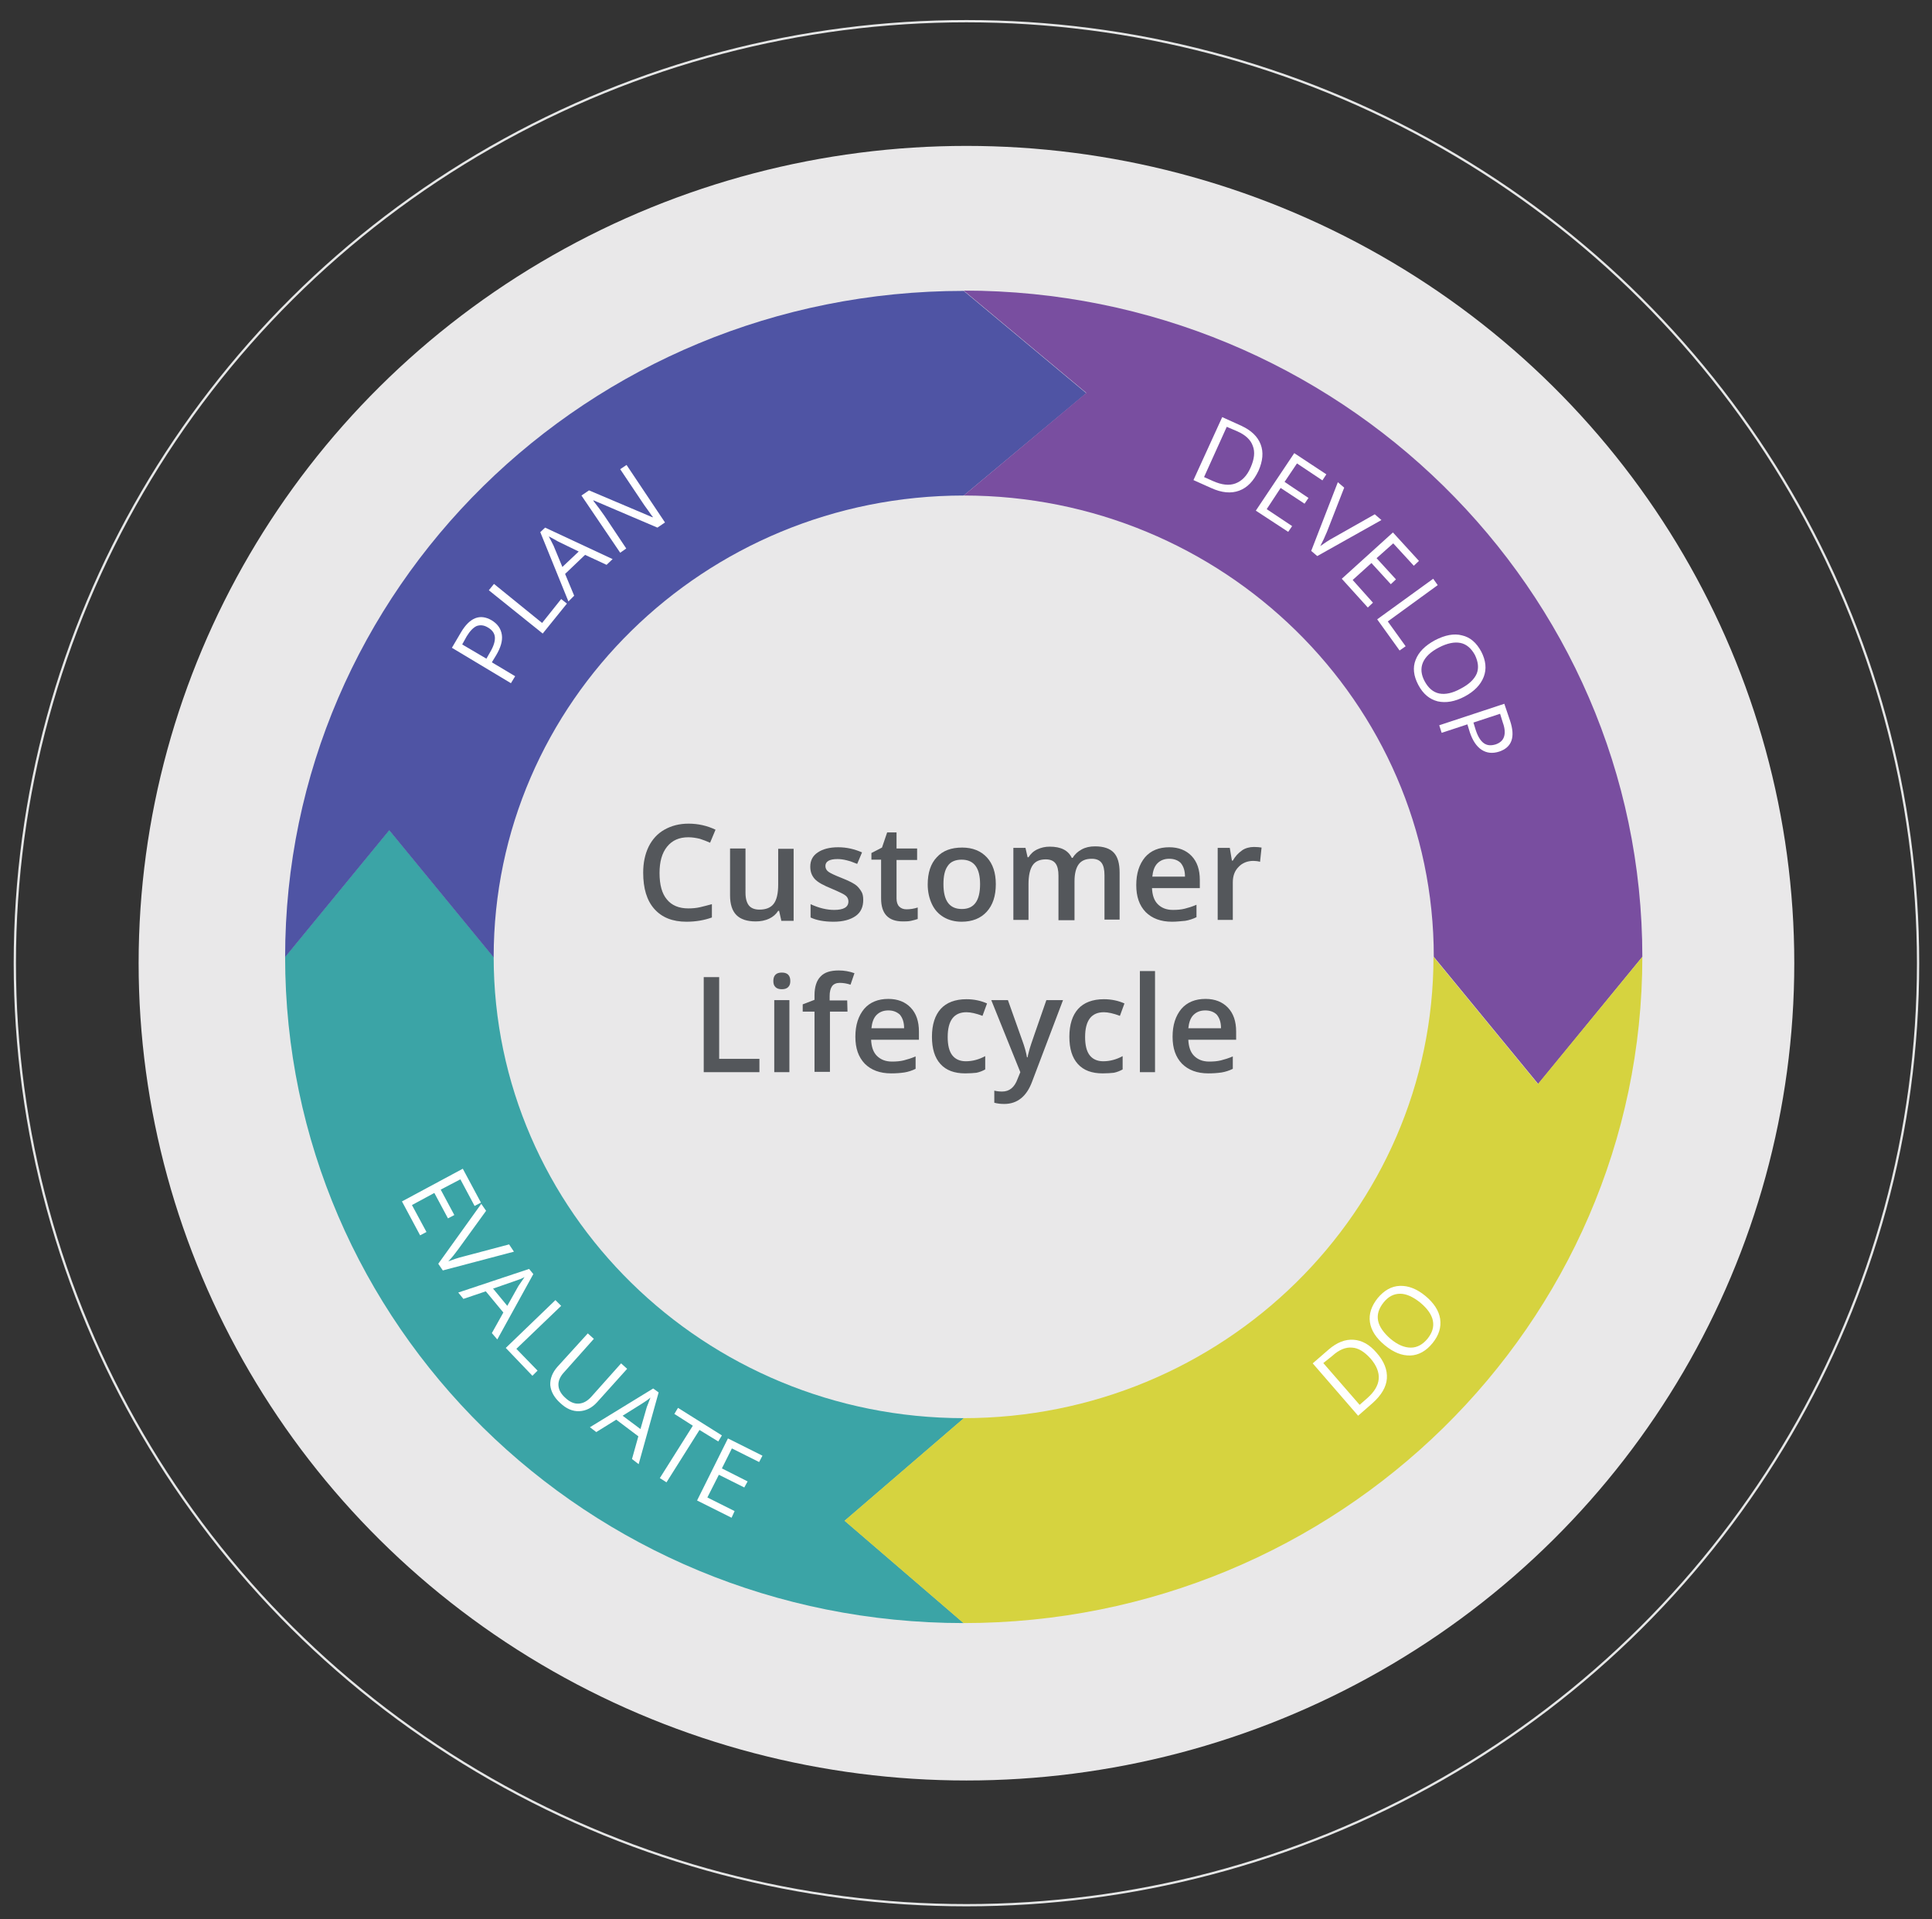 <?xml version="1.0" encoding="utf-8"?>
<!-- Generator: Adobe Illustrator 23.0.1, SVG Export Plug-In . SVG Version: 6.00 Build 0)  -->
<svg version="1.1" id="Layer_1" xmlns="http://www.w3.org/2000/svg" xmlns:xlink="http://www.w3.org/1999/xlink" x="0px" y="0px"
	 viewBox="0 0 638.3 634" style="enable-background:new 0 0 638.3 634;" xml:space="preserve">
<rect x="0" y="0" width="638.3" height="634" fill="#333333" stroke="none"/>
<style type="text/css">
	.st0{fill:#E9E8E9;}
	.st1{fill-rule:evenodd;clip-rule:evenodd;fill:#3BA4A6;}
	.st2{fill-rule:evenodd;clip-rule:evenodd;fill:#4F54A4;}
	.st3{fill-rule:evenodd;clip-rule:evenodd;fill:#794EA0;}
	.st4{fill:#D6D33F;}
	.st5{fill:none;stroke:#E6E7E7;stroke-width:0.75;stroke-linejoin:round;stroke-miterlimit:10;}
	.st6{fill-rule:evenodd;clip-rule:evenodd;fill:#FFFFFF;}
	.st7{fill:#54575B;}
</style>
<ellipse class="st0" cx="319.3" cy="318.2" rx="273.5" ry="270"/>
<path class="st1" d="M318.4,536.2c0-67.7,0-67.7,0-67.7c-85.7,0-155.3-68.3-155.3-152.4H163l-34.4-41.9l-34.4,41.9l0,0l0,0l0,0l0,0
	C94.2,437.5,194,536.2,318.4,536.2l-39.3-33.8l39.3-33.8"/>
<path class="st2" d="M318.4,163.7l40.5-33.8l-40.5-33.8l0,0C194,96.1,94.2,194.8,94.2,316.2l0,0l34.4-41.9l34.4,41.9h0.1
	C163.1,232,232.7,163.7,318.4,163.7L318.4,163.7L318.4,163.7L318.4,163.7L318.4,163.7z"/>
<path class="st3" d="M542.6,316.1L542.6,316.1L542.6,316.1C542.6,194.7,442.1,96,318.4,96l0,0l40.5,33.8l-40.5,33.9l0,0
	c85.7,0,155.3,68.3,155.3,152.4l0,0l34.5,42L542.6,316.1L542.6,316.1L542.6,316.1z"/>
<path class="st4" d="M542.6,316.1l-34.5,42l-34.5-42c0,84.1-69.6,152.4-155.3,152.4c0,0,0,0,0,0.1l0,0l0,0l0,0l0,0l0,0L279,502.4
	l39.3,33.8l0,0l0,0l0,0l0,0l0,0l0,0C442.1,536.2,542.6,437.5,542.6,316.1L542.6,316.1z"/>
<ellipse class="st5" cx="319.3" cy="318.2" rx="314.4" ry="311.2"/>
<path class="st6" d="M149.3,214l3-5.1c2.9-4.9,6.3-6.2,10.1-4c2,1.2,3.1,2.8,3.4,4.8c0.3,2-0.4,4.3-1.9,6.8l-1.4,2.3l7.7,4.6
	l-1.4,2.3L149.3,214z M152.7,212.9l8,4.7l1.2-2.1c1.2-2,1.7-3.7,1.6-5c-0.1-1.3-0.9-2.4-2.3-3.2c-1.3-0.8-2.5-0.9-3.7-0.5
	c-1.1,0.5-2.2,1.6-3.3,3.4L152.7,212.9z"/>
<polygon class="st6" points="161.5,195 163.2,192.9 179.1,205.8 185.4,197.9 187.3,199.4 179.3,209.3 "/>
<path class="st6" d="M178.5,175.8l1.6-1.5l22.3,10.4l-2,1.9l-7.1-3.3l-6.6,6.3l3,7.2l-1.9,1.9L178.5,175.8z M181.3,177.2
	c0.5,0.9,1,1.9,1.6,3.1l2.9,7l5.4-5.1l-6.8-3.3C183.5,178.4,182.5,177.8,181.3,177.2z"/>
<path class="st6" d="M192.1,163.7l2.5-1.7l21,8.9l0.1-0.1c-0.2-0.2-0.7-0.9-1.6-2.2c-0.9-1.2-1.5-2.1-1.9-2.7l-7.3-10.9l2.1-1.4
	l12.7,19l-2.5,1.7l-21.1-9l-0.1,0.1c1.4,1.8,2.6,3.4,3.7,5l7.2,10.8l-2,1.4L192.1,163.7z"/>
<path class="st6" d="M403.8,137.8l6.4,2.9c3.2,1.5,5.3,3.5,6.3,6.1c1,2.6,0.7,5.5-0.7,8.7c-1.6,3.4-3.7,5.6-6.4,6.6
	s-5.8,0.7-9.3-0.9l-5.8-2.6L403.8,137.8z M405.3,141l-7.5,16.6l2.9,1.3c2.9,1.3,5.4,1.6,7.5,0.8c2.1-0.8,3.8-2.5,5-5.3
	c1.2-2.7,1.5-5.1,0.7-7.1c-0.7-2-2.4-3.6-5.1-4.8L405.3,141z"/>
<polygon class="st6" points="427.6,149.7 438.2,156.7 436.9,158.7 428.5,153.1 424.4,159.2 432.3,164.5 431,166.4 423.1,161.2 
	418.5,168.2 426.9,173.8 425.6,175.7 414.9,168.7 "/>
<path class="st6" d="M442,159.3l2.1,1.8l-5.7,14.6c-0.7,1.7-1.4,3.2-2.2,4.7c1.4-1,2.9-2,4.4-2.8l13.6-7.7l2.2,1.9l-21.2,11.9
	l-2-1.7L442,159.3z"/>
<polygon class="st6" points="460.2,175.9 468.8,185.3 467.1,186.9 460.3,179.5 454.8,184.4 461.2,191.4 459.5,193 453.1,186 
	446.9,191.6 453.6,199.1 451.9,200.7 443.3,191.2 "/>
<polygon class="st6" points="473.5,191.2 475,193.3 458.5,205.3 464.4,213.5 462.4,214.9 455,204.6 "/>
<path class="st6" d="M489.4,215.3c1.5,2.9,1.8,5.7,0.8,8.3s-3.1,4.8-6.3,6.5c-3.2,1.7-6.2,2.2-8.9,1.6c-2.7-0.7-4.8-2.4-6.4-5.4
	s-1.9-5.8-0.9-8.3c1-2.6,3.1-4.7,6.4-6.5c3.3-1.7,6.3-2.3,8.9-1.6C485.7,210.5,487.8,212.3,489.4,215.3z M487.3,216.4
	c-1.2-2.2-2.8-3.6-4.8-4s-4.4,0.1-7.1,1.5s-4.5,3.1-5.3,5s-0.6,4,0.6,6.2s2.8,3.6,4.8,4s4.4-0.1,7.1-1.6c2.7-1.4,4.5-3.1,5.3-5
	C488.6,220.7,488.4,218.7,487.3,216.4z"/>
<path class="st6" d="M497,232.5l1.9,5.6c1.8,5.4,0.6,8.8-3.6,10.2c-2.2,0.7-4.1,0.5-5.8-0.6c-1.7-1.1-3-3.1-3.9-5.8l-0.8-2.6
	l-8.5,2.8l-0.8-2.5L497,232.5z M495.6,235.8l-8.8,2.9l0.7,2.3c0.7,2.2,1.6,3.7,2.7,4.5s2.4,0.9,4,0.4c1.4-0.5,2.3-1.3,2.7-2.5
	c0.4-1.2,0.3-2.8-0.4-4.7L495.6,235.8z"/>
<path class="st6" d="M433.7,450.4l5.3-4.6c2.7-2.3,5.4-3.4,8.2-3.2c2.8,0.2,5.3,1.6,7.6,4.3c2.5,2.8,3.6,5.7,3.4,8.5
	s-1.8,5.5-4.7,8.1l-4.8,4.2L433.7,450.4z M437.2,450.3l12,13.8l2.4-2.1c2.4-2.1,3.7-4.2,3.9-6.4c0.2-2.2-0.7-4.5-2.7-6.8
	c-2-2.2-4-3.5-6.1-3.6c-2.1-0.2-4.3,0.7-6.5,2.7L437.2,450.3z"/>
<path class="st6" d="M455.2,428.8c2.1-2.5,4.5-3.9,7.3-4s5.6,1,8.4,3.3s4.5,4.9,4.9,7.6c0.4,2.8-0.4,5.4-2.5,8s-4.6,4-7.3,4.1
	c-2.8,0.1-5.6-1-8.5-3.4s-4.5-4.9-4.9-7.6C452.2,434.1,453.1,431.4,455.2,428.8z M457.1,430.3c-1.6,2-2.2,4-1.8,6c0.4,2,1.8,4,4.1,6
	c2.4,2,4.6,2.9,6.7,2.9s3.9-1,5.5-2.9c1.6-2,2.2-3.9,1.8-6c-0.4-2-1.8-4-4.2-6c-2.4-1.9-4.6-2.9-6.6-2.9
	C460.5,427.4,458.7,428.3,457.1,430.3z"/>
<polygon class="st6" points="152.9,386.1 158.9,397.3 156.8,398.4 152.1,389.6 145.6,393 150.1,401.4 148,402.5 143.5,394.1 
	136.1,398.1 140.9,407 138.8,408.1 132.8,396.9 "/>
<path class="st6" d="M159,397.7l1.6,2.3l-9.2,12.7c-1.1,1.5-2.1,2.8-3.3,4c1.6-0.6,3.3-1.2,5-1.6l15.1-4l1.6,2.4l-23.5,6.2l-1.5-2.2
	L159,397.7z"/>
<path class="st6" d="M174.8,419.2l1.4,1.7l-11.9,21.6l-1.8-2.1l3.8-6.8l-5.8-7l-7.4,2.5l-1.7-2.1L174.8,419.2z M173.3,421.9
	c-0.9,0.5-2,0.9-3.2,1.3l-7.2,2.5l4.7,5.7l3.7-6.6C171.9,424,172.5,423,173.3,421.9z"/>
<polygon class="st6" points="183.5,429.5 185.4,431.4 170.6,445.6 177.6,452.8 175.9,454.5 167.1,445.3 "/>
<path class="st6" d="M194.2,440.5l2,1.8l-9.9,11.1c-1.3,1.4-1.9,2.9-1.8,4.3c0.1,1.5,0.9,2.9,2.4,4.2c1.4,1.3,2.9,1.9,4.3,1.8
	c1.5-0.1,2.8-0.8,4.1-2.2l9.9-11.1l2,1.8l-9.9,11c-1.7,1.9-3.7,2.9-5.9,3s-4.3-0.8-6.3-2.7c-2-1.8-3.1-3.8-3.3-5.9
	c-0.1-2.1,0.7-4.2,2.4-6.1L194.2,440.5z"/>
<path class="st6" d="M215.8,458.7l1.8,1.3l-6.6,23.7l-2.2-1.7l2.1-7.5l-7.3-5.5l-6.6,4.1l-2.1-1.6L215.8,458.7z M214.9,461.7
	c-0.8,0.7-1.7,1.3-2.8,2l-6.4,4l5.9,4.4l2.1-7.3C214,464.1,214.4,463,214.9,461.7z"/>
<polygon class="st6" points="224,465.1 238.5,474.2 237.3,476.2 231.1,472.4 220.2,489.7 218,488.3 228.9,471 222.8,467.1 "/>
<polygon class="st6" points="240.5,475.2 251.9,480.9 250.8,483 241.8,478.5 238.5,485.1 247,489.4 245.9,491.4 237.5,487.2 
	233.7,494.7 242.7,499.2 241.7,501.4 230.3,495.7 "/>
<g>
	<path class="st7" d="M227.4,276.6c-3,0-5.3,1-7,3.1s-2.5,5-2.5,8.7c0,3.9,0.8,6.8,2.4,8.7c1.6,2,4,3,7.1,3c1.3,0,2.6-0.1,3.9-0.4
		c1.2-0.3,2.5-0.6,3.9-1v4.4c-2.5,0.9-5.3,1.4-8.4,1.4c-4.6,0-8.1-1.4-10.6-4.2s-3.7-6.8-3.7-12c0-3.3,0.6-6.1,1.8-8.6
		c1.2-2.4,2.9-4.3,5.2-5.6s4.9-2,8-2c3.2,0,6.2,0.7,8.9,2l-1.8,4.3c-1.1-0.5-2.2-0.9-3.4-1.3C229.9,276.8,228.7,276.6,227.4,276.6z"
		/>
	<path class="st7" d="M258.1,304l-0.7-3.1h-0.3c-0.7,1.1-1.7,2-3,2.6s-2.8,0.9-4.4,0.9c-2.9,0-5-0.7-6.4-2.1
		c-1.4-1.4-2.1-3.6-2.1-6.5v-15.5h5.1V295c0,1.8,0.4,3.2,1.1,4.1c0.7,0.9,1.9,1.4,3.5,1.4c2.1,0,3.7-0.6,4.7-1.9
		c1-1.3,1.5-3.4,1.5-6.4v-11.8h5.1v23.8h-4.1V304z"/>
	<path class="st7" d="M285.2,297.3c0,2.3-0.8,4.1-2.5,5.3s-4.1,1.9-7.3,1.9s-5.7-0.5-7.6-1.4v-4.4c2.8,1.3,5.4,1.9,7.8,1.9
		c3.1,0,4.7-0.9,4.7-2.8c0-0.6-0.2-1.1-0.5-1.5s-0.9-0.8-1.7-1.2s-1.9-0.9-3.3-1.5c-2.7-1.1-4.6-2.1-5.6-3.2c-1-1.1-1.5-2.4-1.5-4.1
		c0-2,0.8-3.6,2.5-4.7c1.6-1.1,3.9-1.7,6.7-1.7s5.4,0.6,7.9,1.7l-1.6,3.8c-2.6-1.1-4.7-1.6-6.5-1.6c-2.7,0-4,0.8-4,2.3
		c0,0.7,0.3,1.4,1,1.9s2.2,1.2,4.5,2.1c2,0.8,3.4,1.5,4.3,2.1c0.9,0.6,1.5,1.4,2,2.2C285,295.1,285.2,296.1,285.2,297.3z"/>
	<path class="st7" d="M299.5,300.4c1.2,0,2.5-0.2,3.7-0.6v3.8c-0.6,0.2-1.3,0.4-2.2,0.6c-0.9,0.2-1.8,0.2-2.7,0.2
		c-4.8,0-7.2-2.5-7.2-7.6V284h-3.2v-2.2l3.5-1.8l1.7-5h3.1v5.3h6.8v3.8h-6.8v12.7c0,1.2,0.3,2.1,0.9,2.7
		C297.7,300.1,298.5,300.4,299.5,300.4z"/>
	<path class="st7" d="M329,292.1c0,3.9-1,6.9-3,9.1c-2,2.2-4.8,3.3-8.3,3.3c-2.2,0-4.2-0.5-5.9-1.5s-3-2.4-3.9-4.3
		c-0.9-1.9-1.4-4.1-1.4-6.5c0-3.9,1-6.9,3-9c2-2.2,4.8-3.2,8.4-3.2c3.4,0,6.2,1.1,8.2,3.3C328,285.4,329,288.3,329,292.1z
		 M311.7,292.1c0,5.5,2,8.2,6.1,8.2c4,0,6-2.7,6-8.2c0-5.4-2-8.1-6.1-8.1c-2.1,0-3.7,0.7-4.6,2.1
		C312.1,287.5,311.7,289.5,311.7,292.1z"/>
	<path class="st7" d="M354.8,304h-5.1v-14.7c0-1.8-0.3-3.2-1-4.1c-0.7-0.9-1.8-1.3-3.2-1.3c-1.9,0-3.4,0.6-4.3,1.9
		c-0.9,1.3-1.4,3.4-1.4,6.3v11.8h-5v-23.8h4l0.7,3.1h0.3c0.7-1.1,1.6-2,2.9-2.6c1.3-0.6,2.6-0.9,4.1-0.9c3.7,0,6.1,1.2,7.3,3.7h0.3
		c0.7-1.2,1.7-2.1,3-2.8s2.7-1,4.4-1c2.8,0,4.9,0.7,6.2,2.1c1.3,1.4,1.9,3.6,1.9,6.6v15.5h-5v-14.7c0-1.8-0.3-3.2-1-4.1
		c-0.7-0.9-1.8-1.3-3.2-1.3c-2,0-3.4,0.6-4.3,1.8c-0.9,1.2-1.4,3.1-1.4,5.6V304H354.8z"/>
	<path class="st7" d="M387.2,304.5c-3.7,0-6.6-1.1-8.7-3.2c-2.1-2.2-3.1-5.1-3.1-8.9c0-3.9,1-6.9,2.9-9.2c1.9-2.2,4.6-3.3,8-3.3
		c3.1,0,5.6,1,7.4,2.9c1.8,1.9,2.7,4.5,2.7,7.9v2.7h-15.8c0.1,2.3,0.7,4.1,1.9,5.3s2.8,1.9,5,1.9c1.4,0,2.7-0.1,3.9-0.4
		c1.2-0.3,2.5-0.7,3.9-1.3v4.1c-1.2,0.6-2.5,1-3.7,1.2C390.3,304.3,388.9,304.5,387.2,304.5z M386.3,283.7c-1.6,0-2.9,0.5-3.9,1.5
		s-1.5,2.5-1.7,4.4h10.8c0-2-0.5-3.4-1.4-4.5C389.2,284.2,387.9,283.7,386.3,283.7z"/>
	<path class="st7" d="M414.3,279.8c1,0,1.9,0.1,2.5,0.2l-0.5,4.7c-0.7-0.2-1.5-0.3-2.2-0.3c-2,0-3.7,0.7-4.9,2
		c-1.3,1.3-1.9,3-1.9,5.1v12.4h-5v-23.8h4l0.7,4.2h0.3c0.8-1.4,1.8-2.5,3.1-3.4C411.4,280.2,412.8,279.8,414.3,279.8z"/>
</g>
<g>
	<path class="st7" d="M232.5,354.2v-31.4h5.1v27h13.3v4.4H232.5z"/>
	<path class="st7" d="M255.5,324.1c0-0.9,0.2-1.6,0.7-2.1c0.5-0.5,1.2-0.7,2.1-0.7c0.9,0,1.6,0.2,2.1,0.7s0.7,1.2,0.7,2.1
		c0,0.9-0.2,1.5-0.7,2s-1.2,0.7-2.1,0.7c-0.9,0-1.6-0.2-2.1-0.7C255.7,325.6,255.5,325,255.5,324.1z M260.8,354.2h-5v-23.8h5V354.2z
		"/>
	<path class="st7" d="M280,334.2h-5.8v19.9h-5.1v-19.9h-3.9v-2.4l3.9-1.5v-1.5c0-2.8,0.7-4.9,2-6.2c1.3-1.4,3.3-2,6-2
		c1.8,0,3.5,0.3,5.2,0.9l-1.3,3.8c-1.2-0.4-2.4-0.6-3.6-0.6c-1.1,0-2,0.4-2.5,1.1c-0.5,0.7-0.8,1.8-0.8,3.2v1.5h5.8L280,334.2
		L280,334.2z"/>
	<path class="st7" d="M294.4,354.6c-3.7,0-6.6-1.1-8.7-3.2c-2.1-2.2-3.1-5.1-3.1-8.9c0-3.9,1-6.9,2.9-9.2c1.9-2.2,4.6-3.3,8-3.3
		c3.1,0,5.6,1,7.4,2.9c1.8,1.9,2.7,4.5,2.7,7.9v2.7h-15.8c0.1,2.3,0.7,4.1,1.9,5.3s2.8,1.9,5,1.9c1.4,0,2.7-0.1,3.9-0.4
		c1.2-0.3,2.5-0.7,3.9-1.3v4.1c-1.2,0.6-2.5,1-3.7,1.2C297.4,354.5,296,354.6,294.4,354.6z M293.5,333.8c-1.6,0-2.9,0.5-3.9,1.5
		s-1.5,2.5-1.7,4.4h10.8c0-2-0.5-3.4-1.4-4.5C296.3,334.3,295.1,333.8,293.5,333.8z"/>
	<path class="st7" d="M318.9,354.6c-3.6,0-6.3-1-8.2-3.1s-2.8-5.1-2.8-9c0-4,1-7.1,2.9-9.2s4.8-3.2,8.5-3.2c2.5,0,4.8,0.5,6.8,1.4
		l-1.5,4.1c-2.1-0.8-3.9-1.2-5.3-1.2c-4.1,0-6.2,2.7-6.2,8.2c0,2.7,0.5,4.7,1.5,6s2.5,2,4.5,2c2.2,0,4.4-0.6,6.4-1.7v4.4
		c-0.9,0.5-1.9,0.9-2.9,1.1C321.6,354.5,320.4,354.6,318.9,354.6z"/>
	<path class="st7" d="M327.5,330.4h5.5l4.8,13.5c0.7,1.9,1.2,3.7,1.5,5.4h0.2c0.1-0.8,0.4-1.7,0.7-2.9c0.3-1.1,2.2-6.5,5.5-16h5.5
		L341,357.3c-1.8,4.9-4.9,7.4-9.2,7.4c-1.1,0-2.2-0.1-3.3-0.4v-4c0.8,0.2,1.6,0.3,2.6,0.3c2.4,0,4.1-1.4,5.1-4.2l0.9-2.2
		L327.5,330.4z"/>
	<path class="st7" d="M364.3,354.6c-3.6,0-6.3-1-8.2-3.1s-2.8-5.1-2.8-9c0-4,1-7.1,2.9-9.2s4.8-3.2,8.5-3.2c2.5,0,4.8,0.5,6.8,1.4
		l-1.5,4.1c-2.1-0.8-3.9-1.2-5.3-1.2c-4.1,0-6.2,2.7-6.2,8.2c0,2.7,0.5,4.7,1.5,6s2.5,2,4.5,2c2.2,0,4.4-0.6,6.4-1.7v4.4
		c-0.9,0.5-1.9,0.9-2.9,1.1C367,354.5,365.8,354.6,364.3,354.6z"/>
	<path class="st7" d="M381.6,354.2h-5v-33.4h5V354.2z"/>
	<path class="st7" d="M399.2,354.6c-3.7,0-6.6-1.1-8.7-3.2c-2.1-2.2-3.1-5.1-3.1-8.9c0-3.9,1-6.9,2.9-9.2c1.9-2.2,4.6-3.3,8-3.3
		c3.1,0,5.6,1,7.4,2.9c1.8,1.9,2.7,4.5,2.7,7.9v2.7h-15.8c0.1,2.3,0.7,4.1,1.9,5.3s2.8,1.9,5,1.9c1.4,0,2.7-0.1,3.9-0.4
		c1.2-0.3,2.5-0.7,3.9-1.3v4.1c-1.2,0.6-2.5,1-3.7,1.2C402.2,354.5,400.8,354.6,399.2,354.6z M398.2,333.8c-1.6,0-2.9,0.5-3.9,1.5
		s-1.5,2.5-1.7,4.4h10.8c0-2-0.5-3.4-1.4-4.5C401.1,334.3,399.8,333.8,398.2,333.8z"/>
</g>
<g>
</g>
<g>
</g>
<g>
</g>
<g>
</g>
<g>
</g>
<g>
</g>
</svg>
